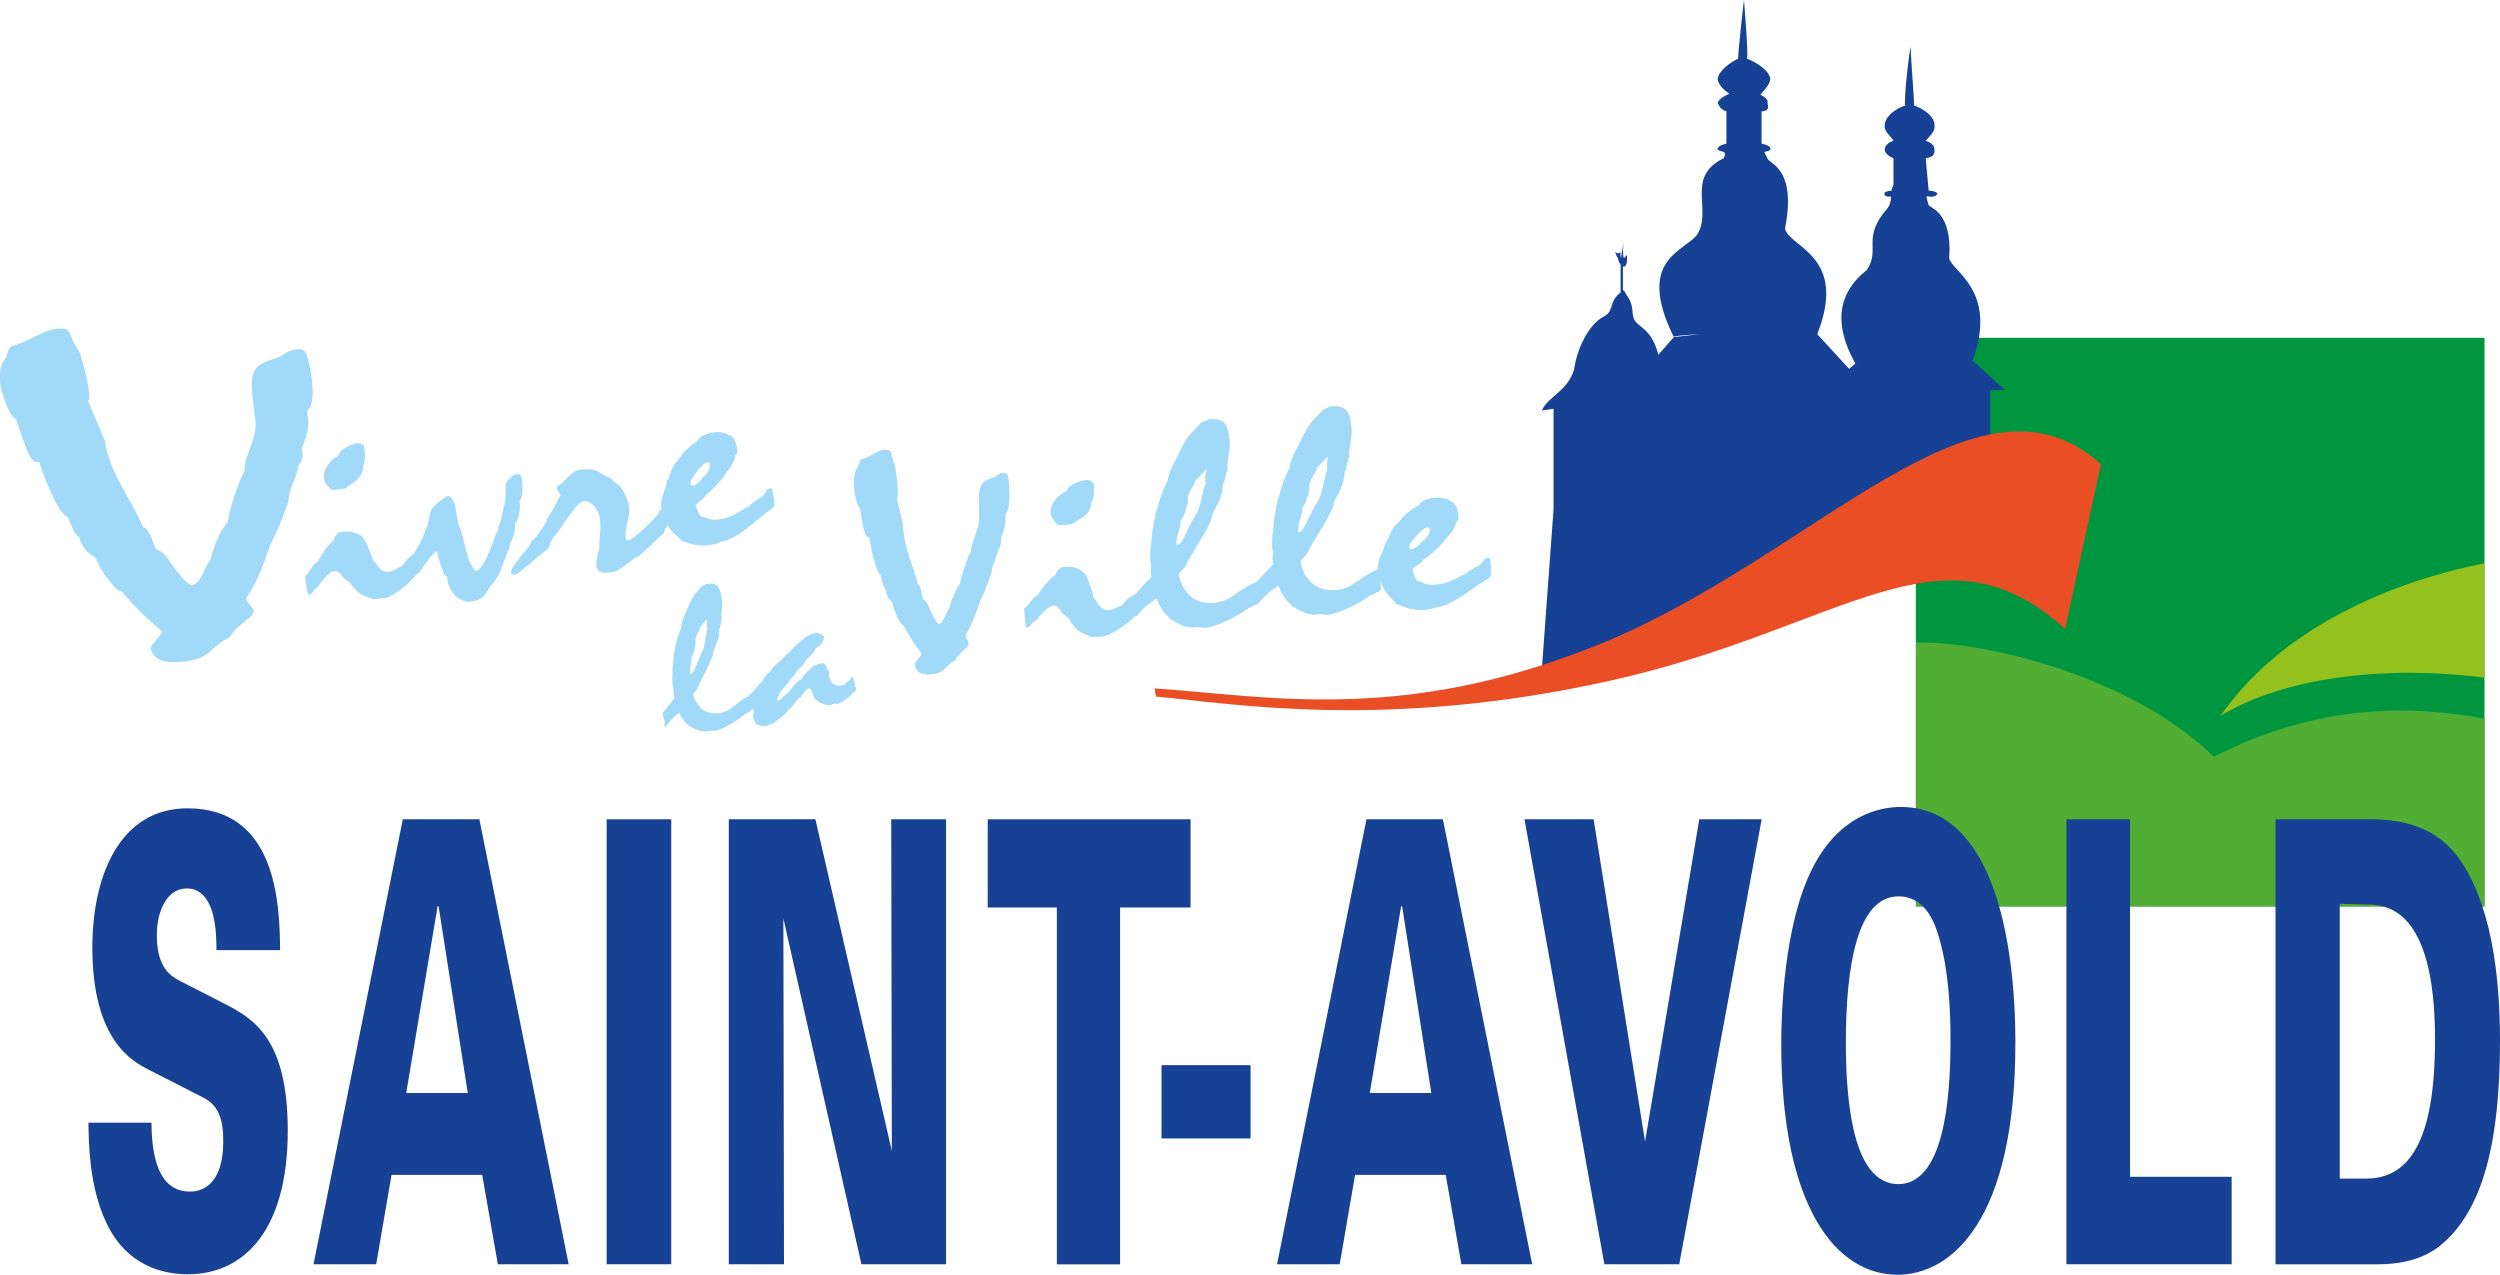 <?xml version="1.0" encoding="UTF-8"?>
<svg id="Calque_2" data-name="Calque 2" xmlns="http://www.w3.org/2000/svg" width="72.21mm" height="36.82mm" viewBox="0 0 204.69 104.37">
  <defs>
    <style>
      .cls-1 {
        fill: #a1daf8;
      }

      .cls-1, .cls-2, .cls-3, .cls-4, .cls-5, .cls-6 {
        stroke-width: 0px;
      }

      .cls-2 {
        fill: #e94e24;
      }

      .cls-3 {
        fill: #009640;
      }

      .cls-4 {
        fill: #52ae32;
      }

      .cls-5 {
        fill: #95c11f;
      }

      .cls-6 {
        fill: #164194;
      }
    </style>
  </defs>
  <g id="Calque_1-2" data-name="Calque 1">
    <polygon class="cls-3" points="156.86 27.66 203.42 27.66 203.42 74.22 156.86 74.22 156.86 27.66 156.86 27.66"/>
    <path class="cls-5" d="M203.42,46.12v9.36c-8.21-1.05-16.48,0-21.6,3.12,7.2-10.37,21.67-12.41,21.6-12.48h0Z"/>
    <path class="cls-6" d="M162.95,40.71v-8.76l1.2-.03-2.64-2.4c2.13-5.79-1.8-7.35-1.92-8.4.28-3.7-1.53-4.09-1.68-4.32-.08-.24-.14-.49-.18-.72h.18c.35.09.67-.04.72-.24-.05-.11-.37-.23-.72-.24l-.24-2.64c.76-.13.71-.43.72-.72,0-.33-.28-.57-.72-.72.25-.28.79-.76.72-1.2.07-.81-1.05-1.5-1.68-1.68.05-.34-.36-4.91-.24-4.8-.12-.11-.62,4.48-.48,4.8-.69.2-1.72.89-1.68,1.68-.04.42.5.85.72,1.2-.42.14-.7.39-.72.72.02.23.19.49.72.72v2.16c-.09.17-.14.33-.16.49-.4.03-.65.13-.56.23-.09.17.14.28.52.26-.02.31-.05.62-.28.94-2.16,2.45-.57,3.36-1.68,5.04-1.1.9-3.54,3.09-.96,7.68,0,0,.14-.02.37-.03l-.37.03-.51.44-2.61-2.84c2.54-6.44-2.27-7.08-2.64-8.64.99-5.05-1.36-5.3-1.44-5.76-.11-.21-.19-.37-.26-.52.33-.07.54-.16.5-.2.05-.26-.26-.38-.72-.48v-2.64c.62-.04.57-.34.48-.72.08-.21-.14-.43-.58-.65.34-.39.75-.81.82-1.27-.07-.72-1.19-1.41-1.92-1.68.15-.25-.25-4.82-.24-4.8-.01-.02-.52,4.57-.48,4.8-.59.29-1.62.98-1.68,1.68.06.51.6.94.96,1.2-.56.23-.84.48-.96.72.12.32.29.58.72.72v2.64c-.41.1-.72.22-.72.48,0,.04.22.14.53.2.04.1.16.16-.04.52-3.15,1.52-.9,4.24-2.16,6.24-1.08,1.43-5.04,2.03-1.93,8.37.14-.05.64-.13,2.17-.21l-2.16.24-1.26,1.45c-.64-2.54-2.03-2.15-2.1-3.37-.08-1.24-.4-1.23-.72-1.92-.03.02-.05.04-.08.05v-2.01s.05.03.08.04c.27-.05.27-.55.24-.96-.07.11-.22.26-.24.24-.11-.11-.08-.88-.03-1.29l-.21,1.29c-.04-.13-.09-.33,0-.48-.14.1-.24.15-.48,0,.09.25.14.4.24.48,0,.15.08.38.21.55v2.28c-1,.72-.48,1.54-1.41,1.98-1.12.6-2.13,2.43-2.4,4.32-.58,1.85-2.07,2.13-2.64,3.36l.96-.14v8.21l-.96,13.09,23.52-8.68,16.8-1.92-3.6-3.45Z"/>
    <path class="cls-4" d="M156.87,52.6c6.28-.07,17.95,3.04,24.39,9.36,8.4-4.28,15.84-4.28,22.17-3.12v15.36h-46.56v-21.6h0Z"/>
    <path class="cls-2" d="M130.96,52.74c-16.05,6.54-27.12,4.26-36.43,3.62l.11.67c6.3.57,18.87,2.8,37.29-1.32,18.98-4.25,26.97-13.45,37.15-4.21l2.94-13.49c-10.17-9.17-23.24,7.47-41.06,14.74Z"/>
    <path class="cls-1" d="M8.63,36.2c0,.4.18.93.38,1.53.56,1.69,1.92,3.57,2.72,5.45.18-.03.53.29.98,1.67.08.25.55.18.93.75.94,1.34,1.7,2.34,2.11,2.29.71-.1,1.03-1.58,1.49-2.06.27-1.25.86-2.48,1.4-3.08.11-.97.89-3.33,1.4-4.22-.12-1.13,1.06-2.62.87-4.14-.58-4.2-.46-4.4,1.9-5.14.45-.14.63-.53,1.4-.64.47-.07.75,0,.9.46.43,1.3.84,4.05.02,4.57.44,1.71-.52,2.95-.42,3.23.2.6-.05.97-.32,1.3.13.39-.83,2.18-.73,2.5.1.32-1.24,3.57-1.48,3.79-1.29,3.98-2.1,4.35-2.01,4.64.07.21.53.66.57.8.22.67-1.31,1.11-1.92,2.26-1.71.83-1.49,1.69-3.5,1.97-2.25.32-2.78-.35-2.97-.95-.14-.42.98-1.17.88-1.45-.09-.28-1.31-.96-3.25-3.31-.47.07-1.82-1.77-2.12-2.69-.09-.28-.87-.21-1.36-1.69-.4-.28-.78-1.25-.95-1.75-.62.01-1.7-2.53-2.34-4.47-.65.09-.87-.39-1.88-3.46-.4-.28-.68-.75-1.14-2.16-.37-1.13-.15-2.34.08-2.59.44-.54.3-1.15.75-1.29,1.64-.49,2.33-1.21,3.57-1.39.95-.13,1.09.11,1.34.88.12.35.54.88.62,1.13.39,1.2,1,3.62.66,3.89l1.41,3.34Z"/>
    <g>
      <path class="cls-1" d="M24.97,47.18c.36-.29.6-.96,1.04-1.19.12-.26.84-1.47,1.28-1.7.1-.36.19-.47.45-.69.77-.14,1.24-.13,1.91.33.15.09.73,1.3.9,1.98.31.14.54,1.04,1.37.89.36-.07.58-.28,1.03-.48.13-.22.38-.61.94-.96.12.47.18.97.29,1.43.09.35-1.82,2.02-2.62,2.17-.21.04-.94.1-.97.11-.46-.23-1.15-.15-1.96-1.41-.87-.4-.69-1.02-1.37-.89-.33.06-1.15,1.09-1.23,1.3-.39.17-.47.6-.7.67-.11-.05-.14-.17-.17-.31-.05-.21-.18-1.09-.18-1.23ZM29.8,36.48c.08.3.15,1.36-.06,1.62,0,1.14-.95,1.42-1.42,1.87-1.07.2-1.22.2-1.33,0-.16-.26-.35-.28-.44-.65-.19-.75.37-1.61,1.17-2.02.04-.47.98-.91,1.45-1,.39-.07.43.12.63.17Z"/>
      <path class="cls-1" d="M34.81,43.4c.24-.26.31-1.11.51-1.68.08-.28,1.16-1.07,1.34-1.1.3-.06.52.49.57.67.12.49.28,1.51.28,1.63.12.1.3.72.47,1.4.27,1.09.46,1.86.68,1.99.1.4.23.42.41.39.53-.1,1.39-2.5,1.45-2.78.33-.55.28-.86.49-1.29.21-1.26.47-1.48.38-2.97.04-.1.38-.73.91-.83.18-.03.34,0,.4.24.09.35.15,1.7-.16,1.95.09.5.01,1.41-.37,1.87.07,1.16-.55,1.52-.44,1.96-.7,1.3-.56,2.13-1.65,3.21-.35.84-.85,1.08-1.35,1.18-1.13.21-1.88-.82-2.06-1.54-.03-.14-.06-.26-.03-.48-.22-.03-.39-.2-.86-2.08-.47.09-1.38,1.82-1.61,1.86l-.12-.1c0-.1,0-.15-.03-.24-.05-.19-.23-.44-.33-.84-.06-.23,1.01-1.67,1.13-2.43ZM42.42,45.86c.48-.8.87-.84,1.08-1.52.7-.57.67-.93.85-.96.3-.06.52.83.66.8.21.84-.55.88-1.61,1.98-.59.35-.88.82-1.18.88-.24.04-.34.01-.38-.15-.05-.21.33-.79.58-1.03Z"/>
      <path class="cls-1" d="M51.27,44.19s.08.08.2.06c.41-.08,2.51-2.1,2.47-2.29-.02-.07.07-.21.19-.23.15-.03.19.01.28.39.16.16.25.37.31.62.08.3-.39.56-.34.89-.6.45-1.79,1.77-2.23,1.98-.58.28-1.28,1.09-1.96,1.22-1.01.19-1.25-.06-1.34-.38-.06-.26-.02-.95.23-1.46-.1-.4.2-1.91.02-2.64-.13-.51-.61-1.45-1.35-1.31-.65.12-1.92,2.5-2.33,2.82-.16.1-.66,1.22-.86,1.26-.06.01-.09,0-.11-.05-.02-.07.03-.13.01-.2-.03-.12-.2-.3-.37-.98-.08-.33.63-.85.68-1.39.86-1.16.86-1.77,1.14-1.89-.06-.26-.24-.35-.31-.62-.06-.23.5-.36.83-.89.23-.09.43-.52.99-.62,1.57-.29,1.89.5,2.48.61.34.23.39.44.81.65.45.55.64,1.08.74,1.47.28,1.14-.42,2.05-.19,2.98Z"/>
      <path class="cls-1" d="M60.2,37.29c-.04.47-.3.91-.71,1.37-.36.65-1.41,1.7-1.66,1.8-.2.45-.66.58-.88.94.22.64.38.9.54.92.45.06.61.35,1.53.18,1.16-.21,1.91-.91,2.31-1.06.03-.13.63-.46.69-.57l.22-.11c.49-.26.41-.71.74-.77.21-.04.25.03.28.12.03.12,0,.22.02.31.22.88.07,1.16-.07,1.23-1.51,1.01-2.65,2.42-4.16,2.7-.25.12-.45.18-.69.23-1.01.19-1.6.03-2.52-.29-.36-.47-1.2-.73-1.63-2.45-.27-1.07.22-1.36.42-2.54.27-.27.2-.69.6-1.31.55-.54.51-.95,1.86-1.88.13-.36.69-.59,1.31-.71.44-.08,1.15.03,1.23.21.35.03.56.38.66.8.08.3.18.72-.09.87ZM57.95,37.83c-.33.06-.55.42-.85.69,0,.12-.65.75-.56,1.13.03.12.12.12.33.08.16-.1.64-.44.59-.6.35-.21.76-.8.67-1.15-.02-.09-.14-.17-.19-.16Z"/>
    </g>
    <g>
      <path class="cls-1" d="M73.94,43.11c-.02.27.04.62.11,1.03.19,1.14.77,2.42,1.08,3.69.09,0,.25.21.4,1.14.03.16.27.14.42.53.4.92.73,1.61.94,1.59.36-.04.59-1,.85-1.29.2-.82.56-1.6.86-1.97.11-.64.61-2.16.92-2.72,0-.75.66-1.69.65-2.7-.07-2.79,0-2.92,1.21-3.31.23-.07.34-.33.73-.37.24-.03.37.03.42.34.15.88.21,2.7-.23,3.01.13,1.14-.41,1.92-.38,2.11.07.4-.08.63-.22.84.04.26-.53,1.41-.49,1.62.04.21-.8,2.3-.93,2.44-.85,2.57-1.27,2.79-1.24,2.98.02.14.23.46.24.55.08.45-.71.68-1.07,1.41-.89.48-.83,1.05-1.85,1.16-1.14.12-1.37-.34-1.43-.74-.05-.28.55-.73.52-.92-.03-.19-.6-.68-1.45-2.31-.24.03-.82-1.24-.92-1.86-.03-.19-.43-.17-.59-1.17-.19-.2-.33-.86-.38-1.19-.31-.02-.72-1.73-.93-3.04-.33.04-.42-.29-.76-2.35-.19-.2-.3-.52-.46-1.47-.13-.76.05-1.55.17-1.71.25-.34.21-.75.44-.82.84-.26,1.22-.71,1.85-.77.48-.05.54.11.62.63.04.24.22.6.25.77.13.81.31,2.43.13,2.59l.53,2.26Z"/>
      <path class="cls-1" d="M83.87,49.82c.38-.26.67-.91,1.13-1.11.14-.26.95-1.4,1.41-1.6.12-.35.23-.46.5-.66.78-.08,1.24-.04,1.88.48.14.11.62,1.36.74,2.04.3.16.46,1.08,1.29,1,.36-.04.6-.23,1.06-.4.15-.21.42-.58,1.01-.88.08.47.1.98.18,1.45.06.36-1.97,1.87-2.78,1.96-.21.02-.94.03-.97.03-.44-.27-1.14-.24-1.85-1.56-.84-.47-.61-1.07-1.29-1-.33.04-1.24,1-1.32,1.2-.4.14-.52.56-.75.61-.1-.06-.12-.18-.14-.32-.04-.21-.09-1.1-.09-1.25ZM89.53,39.53c.05.31.05,1.37-.19,1.61-.08,1.14-1.06,1.34-1.57,1.76-1.08.11-1.23.11-1.33-.1-.14-.28-.32-.3-.39-.68-.13-.76.5-1.57,1.32-1.92.07-.47,1.05-.83,1.53-.88.39-.04.42.15.62.22Z"/>
      <path class="cls-1" d="M100.51,38.46c-.18.19-.2,1.01-.41,1.22,0,1.3-.9,2.26-.9,2.63.01.62-1.74,3.1-2.11,3.96-.15.35-.45.41-.6.76.08.5.43,1.28.63,1.38.16.39,1.01,1.1,2.32.96,1.41-.15,1.64-.92,3.43-1.71.03.19.27,1.63.19,1.69-.11.08-.3.2-.87.45-.68.51-2.44,1.46-3.4,1.57-.24.03-.49-.02-.62-.06l-.33.04c-.93.1-1.58-.48-2.03-.68-.06-.19-.61-.39-1.11-1.69-1.43.92-1.5,1.44-1.71,1.46-.09,0-.13-.03-.14-.08-.01-.07.12-.2.04-.66l-.14-.85c.22-.17,1.04-1.1,1.53-1.63-.1-.62-.05-.67,0-.72-.25-1.47.1-2.13.03-2.75.16-.48.23-1.74.47-2.12.07-.49.55-1.82.82-2.21.17-1.17.93-2.1.97-2.39.77-1.62,1.31-1.83,1.79-2.43l.63-.26c1.23-.13,1.48.45,1.62,1.3.24,1.42-.26,1.93-.11,2.83ZM96.63,42.61c.11.64-.43,1.28-.3,2.06.48-.05.67-.91,1.49-2.38.54-.61.63-2.24.92-2.72-.12-.74.09-.95.05-1.14-.15.02-.65.7-.94.92-.03.36-.71,1.06-.61,1.63.04.21-.35,1.56-.61,1.63Z"/>
      <path class="cls-1" d="M110.47,37.41c-.18.19-.2,1.01-.4,1.22,0,1.3-.9,2.26-.9,2.63.01.62-1.74,3.1-2.11,3.96-.15.35-.45.41-.6.76.08.5.43,1.28.63,1.38.16.39,1.01,1.1,2.33.96,1.41-.15,1.64-.92,3.43-1.71.03.19.27,1.63.19,1.69-.11.08-.3.2-.87.45-.68.51-2.44,1.46-3.4,1.56-.24.03-.49-.02-.62-.05l-.33.04c-.93.1-1.58-.48-2.03-.68-.06-.19-.61-.39-1.11-1.69-1.43.92-1.5,1.44-1.71,1.46-.09,0-.13-.03-.14-.08-.01-.07.12-.21.04-.66l-.14-.85c.22-.17,1.04-1.1,1.53-1.63-.1-.62-.05-.67,0-.72-.25-1.47.1-2.13.03-2.75.16-.48.23-1.74.47-2.12.07-.49.55-1.82.82-2.21.17-1.18.93-2.1.97-2.39.76-1.62,1.31-1.83,1.79-2.43l.63-.26c1.23-.13,1.48.45,1.62,1.3.24,1.42-.26,1.93-.11,2.83ZM106.59,41.55c.11.64-.43,1.27-.3,2.06.48-.05.67-.91,1.49-2.38.54-.61.63-2.24.92-2.72-.12-.73.09-.95.05-1.14-.15.01-.65.69-.94.92-.03.37-.71,1.06-.61,1.63.04.21-.35,1.55-.61,1.63Z"/>
      <path class="cls-1" d="M119.2,42.77c-.08.47-.37.88-.82,1.32-.41.62-1.53,1.58-1.8,1.66-.23.44-.7.53-.95.87.17.66.31.93.47.96.44.1.58.4,1.51.3,1.17-.12,1.98-.76,2.38-.88.04-.12.66-.41.74-.51l.23-.1c.51-.22.47-.68.79-.71.21-.02.25.05.27.14.02.12-.03.22,0,.32.15.9-.02,1.16-.16,1.22-1.59.89-2.83,2.2-4.36,2.37-.26.1-.46.15-.7.17-1.02.11-1.6-.1-2.49-.48-.33-.5-1.14-.82-1.44-2.57-.18-1.09.33-1.34.62-2.5.29-.25.25-.68.7-1.26.59-.5.58-.91,2-1.73.15-.35.73-.54,1.36-.6.45-.05,1.15.12,1.21.31.34.06.53.43.6.85.05.31.12.73-.16.86ZM116.91,43.14c-.33.04-.58.37-.9.63,0,.12-.71.7-.64,1.08.02.12.11.13.32.11.17-.09.67-.38.64-.55.37-.18.82-.74.76-1.09-.02-.09-.12-.18-.18-.17Z"/>
      <path class="cls-1" d="M73.94,43.11c-.02.27.04.62.11,1.03.19,1.14.77,2.42,1.08,3.69.09,0,.25.21.4,1.14.03.16.27.14.42.53.4.92.73,1.61.94,1.59.36-.04.59-1,.85-1.29.2-.82.56-1.6.86-1.97.11-.64.61-2.16.92-2.72,0-.75.66-1.69.65-2.7-.07-2.79,0-2.92,1.21-3.31.23-.07.34-.33.73-.37.24-.03.37.03.42.34.15.88.21,2.7-.23,3.01.13,1.14-.41,1.92-.38,2.11.07.4-.08.63-.22.84.04.26-.53,1.41-.49,1.62.04.21-.8,2.3-.93,2.44-.85,2.57-1.27,2.79-1.24,2.98.02.14.23.46.24.55.08.45-.71.68-1.07,1.41-.89.48-.83,1.05-1.85,1.16-1.14.12-1.37-.34-1.43-.74-.05-.28.55-.73.52-.92-.03-.19-.6-.68-1.45-2.31-.24.03-.82-1.24-.92-1.86-.03-.19-.43-.17-.59-1.17-.19-.2-.33-.86-.38-1.19-.31-.02-.72-1.73-.93-3.04-.33.04-.42-.29-.76-2.35-.19-.2-.3-.52-.46-1.47-.13-.76.05-1.55.17-1.71.25-.34.21-.75.44-.82.84-.26,1.22-.71,1.85-.77.48-.05.54.11.62.63.04.24.22.6.25.77.13.81.31,2.43.13,2.59l.53,2.26Z"/>
      <path class="cls-1" d="M83.87,49.82c.38-.26.67-.91,1.13-1.11.14-.26.95-1.4,1.41-1.6.12-.35.23-.46.5-.66.78-.08,1.24-.04,1.88.48.14.11.62,1.36.74,2.04.3.16.46,1.08,1.29,1,.36-.04.6-.23,1.06-.4.15-.21.42-.58,1.01-.88.08.47.1.98.18,1.45.06.36-1.97,1.87-2.78,1.96-.21.02-.94.03-.97.03-.44-.27-1.14-.24-1.85-1.56-.84-.47-.61-1.07-1.29-1-.33.04-1.24,1-1.32,1.2-.4.14-.52.56-.75.61-.1-.06-.12-.18-.14-.32-.04-.21-.09-1.1-.09-1.25ZM89.53,39.53c.05.31.05,1.37-.19,1.61-.08,1.14-1.06,1.34-1.57,1.76-1.08.11-1.23.11-1.33-.1-.14-.28-.32-.3-.39-.68-.13-.76.5-1.57,1.32-1.92.07-.47,1.05-.83,1.53-.88.39-.04.42.15.62.22Z"/>
      <path class="cls-1" d="M100.51,38.46c-.18.19-.2,1.01-.41,1.22,0,1.3-.9,2.26-.9,2.63.01.62-1.74,3.1-2.11,3.96-.15.35-.45.41-.6.76.08.5.43,1.28.63,1.38.16.39,1.01,1.1,2.32.96,1.41-.15,1.64-.92,3.43-1.71.03.19.27,1.63.19,1.69-.11.08-.3.2-.87.45-.68.51-2.44,1.46-3.4,1.57-.24.03-.49-.02-.62-.06l-.33.04c-.93.1-1.58-.48-2.03-.68-.06-.19-.61-.39-1.11-1.69-1.43.92-1.5,1.44-1.71,1.46-.09,0-.13-.03-.14-.08-.01-.07.12-.2.04-.66l-.14-.85c.22-.17,1.04-1.1,1.53-1.63-.1-.62-.05-.67,0-.72-.25-1.47.1-2.13.03-2.75.16-.48.23-1.74.47-2.12.07-.49.55-1.82.82-2.21.17-1.17.93-2.1.97-2.39.77-1.62,1.31-1.83,1.79-2.43l.63-.26c1.23-.13,1.48.45,1.62,1.3.24,1.42-.26,1.93-.11,2.83ZM96.63,42.61c.11.64-.43,1.28-.3,2.06.48-.05.67-.91,1.49-2.38.54-.61.63-2.24.92-2.72-.12-.74.09-.95.05-1.14-.15.02-.65.7-.94.92-.03.36-.71,1.06-.61,1.63.04.21-.35,1.56-.61,1.63Z"/>
      <path class="cls-1" d="M110.47,37.41c-.18.19-.2,1.01-.4,1.22,0,1.3-.9,2.26-.9,2.63.01.62-1.74,3.1-2.11,3.96-.15.35-.45.41-.6.76.08.5.43,1.28.63,1.38.16.39,1.01,1.1,2.33.96,1.41-.15,1.64-.92,3.43-1.71.03.19.27,1.63.19,1.69-.11.08-.3.2-.87.45-.68.51-2.44,1.46-3.4,1.56-.24.03-.49-.02-.62-.05l-.33.04c-.93.1-1.58-.48-2.03-.68-.06-.19-.61-.39-1.11-1.69-1.43.92-1.5,1.44-1.71,1.46-.09,0-.13-.03-.14-.08-.01-.07.12-.21.04-.66l-.14-.85c.22-.17,1.04-1.1,1.53-1.63-.1-.62-.05-.67,0-.72-.25-1.47.1-2.13.03-2.75.16-.48.23-1.74.47-2.12.07-.49.55-1.82.82-2.21.17-1.18.93-2.1.97-2.39.76-1.62,1.31-1.83,1.79-2.43l.63-.26c1.23-.13,1.48.45,1.62,1.3.24,1.42-.26,1.93-.11,2.83ZM106.59,41.55c.11.64-.43,1.27-.3,2.06.48-.05.67-.91,1.49-2.38.54-.61.63-2.24.92-2.72-.12-.73.09-.95.05-1.14-.15.01-.65.69-.94.92-.03.37-.71,1.06-.61,1.63.04.21-.35,1.55-.61,1.63Z"/>
      <path class="cls-1" d="M119.2,42.77c-.08.47-.37.88-.82,1.32-.41.62-1.53,1.58-1.8,1.66-.23.44-.7.53-.95.87.17.66.31.93.47.96.44.1.58.4,1.51.3,1.17-.12,1.98-.76,2.38-.88.04-.12.66-.41.74-.51l.23-.1c.51-.22.47-.68.79-.71.21-.02.25.05.27.14.02.12-.03.22,0,.32.15.9-.02,1.16-.16,1.22-1.59.89-2.83,2.2-4.36,2.37-.26.1-.46.15-.7.17-1.02.11-1.6-.1-2.49-.48-.33-.5-1.14-.82-1.44-2.57-.18-1.09.33-1.34.62-2.5.29-.25.25-.68.7-1.26.59-.5.58-.91,2-1.73.15-.35.73-.54,1.36-.6.45-.05,1.15.12,1.21.31.34.06.53.43.6.85.05.31.12.73-.16.86ZM116.91,43.14c-.33.04-.58.37-.9.63,0,.12-.71.7-.64,1.08.02.12.11.13.32.11.17-.09.67-.38.64-.55.37-.18.82-.74.76-1.09-.02-.09-.12-.18-.18-.17Z"/>
    </g>
    <g>
      <path class="cls-1" d="M59.11,50.63c-.12.14-.08.72-.22.88.07.92-.51,1.64-.49,1.9.04.44-1.05,2.28-1.27,2.9-.09.26-.29.31-.38.57.09.35.37.88.52.94.13.27.77.72,1.69.55.98-.18,1.11-.74,2.32-1.39.03.13.28,1.13.23,1.18-.07.06-.2.16-.59.37-.45.39-1.64,1.16-2.3,1.29-.17.03-.35.01-.44,0l-.23.04c-.65.12-1.13-.25-1.47-.36-.05-.13-.45-.24-.87-1.13-.96.73-.98,1.09-1.12,1.12-.06.01-.09-.02-.1-.05-.01-.05.07-.15,0-.46l-.15-.59c.14-.13.67-.83.98-1.23-.11-.43-.07-.47-.04-.51-.25-1.02-.05-1.51-.13-1.94.09-.34.07-1.23.21-1.52.02-.35.29-1.31.46-1.6.05-.83.54-1.53.55-1.74.45-1.18.82-1.36,1.12-1.81l.43-.22c.86-.16,1.06.23,1.21.82.25.99-.07,1.37.08,2ZM56.61,53.76c.11.44-.23.92-.1,1.46.33-.06.42-.68.92-1.75.34-.46.32-1.61.5-1.97-.13-.51,0-.67-.03-.8-.1.02-.42.52-.61.7,0,.26-.44.79-.34,1.18.04.15-.16,1.11-.34,1.18Z"/>
      <path class="cls-1" d="M69.84,55.45c.05.21.14.4.16.47.01.05-.03.14,0,.24.02.07.07.12.1.22.04.17-.26.29-.43.55-.52.44-.81.63-1.08.68-.08.02-.22-.01-.28,0-.06.01-.2.09-.3.11-.29.05-.86-.1-1.08-.37-.43-.13-.41-1.04-.7-.99-.15.03-.59.52-.69.75-.35.08-.44.68-1.03,1.05-.31.52-.87.73-1.14,1.04-.29.07-.41.21-.59.25-.19.04-.68-.08-.82-.14-.22-.29-.25-.4-.28-.5-.08-.33.07-.6.05-.68-.02-.07-.21-.06-.28-.05-.22-.87-.27-1.09.1-1.36.35-.27.61-.8.83-.89.24-.46.33-.6.7-.87.14-.4.89-.8,1.28-1.37.24-.1.42-.32.58-.56.62-.48,1.05-1.05,1.76-1.19.42-.08.51.13.76.24.03.39-.24.79-.67.99-.16.49-.58.67-.9,1.11-.08.22-.29.43-.58.67-.13.28-.37.6-.61.73-.12.38-.71.85-.94,1.33,0,.17-.18.26-.13.45.42-.08.56-.47,1.02-.74.05-.16.46-.72.99-1.04.21-.47.74-.79.98-1.08.26-.1.53-.17.67-.19.38-.07.32.49.57.63.05.2-.01.29.06.61.09.35.45.67.93.58.4-.07.41-.28.56-.31.28-.19.25-.39.36-.41l.08.04Z"/>
    </g>
    <path class="cls-6" d="M12.4,91.91c.03,1.46.08,5.65,3.13,5.65.44,0,2.75,0,2.75-4.14,0-1.72-.36-2.88-1.59-3.53l-4.54-2.32c-1.28-.66-4.59-2.37-4.59-9.99,0-5.9,2.26-11.4,7.8-11.4,7.24,0,7.55,7.72,7.57,11.61h-5.21c0-1.11.03-5.05-2.44-5.05-1.49,0-2.44,1.66-2.44,3.83,0,2.67,1.13,3.33,1.87,3.73l3.46,1.77c2.46,1.26,5.39,2.78,5.39,10.5,0,8.12-3.54,11.76-8.19,11.76-1.92,0-5.03-.61-6.72-4.34-1.36-2.93-1.39-6.51-1.41-8.07h5.16Z"/>
    <path class="cls-6" d="M32.99,67.08h6.26l7.31,36.43h-5.8l-1.28-7.32h-7.42l-1.26,7.32h-5.13l7.31-36.43ZM38.3,89.49l-2.39-15.29h-.08l-2.57,15.29h5.03Z"/>
    <path class="cls-6" d="M49.67,67.08h5.29v36.43h-5.29v-36.43Z"/>
    <path class="cls-6" d="M59.68,67.08h7.08l6.26,27.15-.05-27.15h4.49v36.43h-6.93l-6.39-28.31.05,28.31h-4.52v-36.43Z"/>
    <path class="cls-6" d="M86.52,74.3h-5.65v-7.22h16.61v7.22h-5.77v29.22h-5.18v-29.22Z"/>
    <path class="cls-6" d="M102.39,87.21v6h-7.29v-6h7.29Z"/>
    <path class="cls-6" d="M111.88,67.08h6.26l7.31,36.43h-5.8l-1.28-7.32h-7.42l-1.26,7.32h-5.13l7.32-36.43ZM117.19,89.49l-2.39-15.29h-.08l-2.57,15.29h5.03Z"/>
    <path class="cls-6" d="M124.81,67.08h5.67l4.21,26.39,4.44-26.39h5.11l-6.75,36.43h-6.13l-6.54-36.43Z"/>
    <path class="cls-6" d="M148.38,71.12c2.33-4.64,5.88-5.05,7.24-5.05,7.39,0,9.39,10.45,9.39,19.33,0,14.53-5.24,18.97-9.65,18.97-4.93,0-9.52-5.35-9.52-18.92,0-2.42.2-9.69,2.54-14.33ZM155.41,96.95c3.67,0,4.29-6.66,4.29-11.71s-.62-7.62-1.18-9.23c-.74-2.02-1.95-2.62-3.08-2.62-3.39,0-4.31,5.75-4.31,12.01,0,5.8.87,11.55,4.29,11.55Z"/>
    <path class="cls-6" d="M169.19,67.08h5.21v29.27h8.32v7.16h-13.53v-36.43Z"/>
    <path class="cls-6" d="M186.31,67.08h7.83c2.21,0,5.13.46,7.06,3.03,2.75,3.68,3.49,9.69,3.49,15.09,0,8.07-1.31,14.03-5.06,16.91-1.9,1.41-4.16,1.41-5.44,1.41h-7.88v-36.43ZM191.57,96.5h2.21c3.41-.05,5.59-2.93,5.59-11.4,0-11.05-4.21-11.05-5.77-11.05l-2.03-.05v22.5Z"/>
  </g>
</svg>
